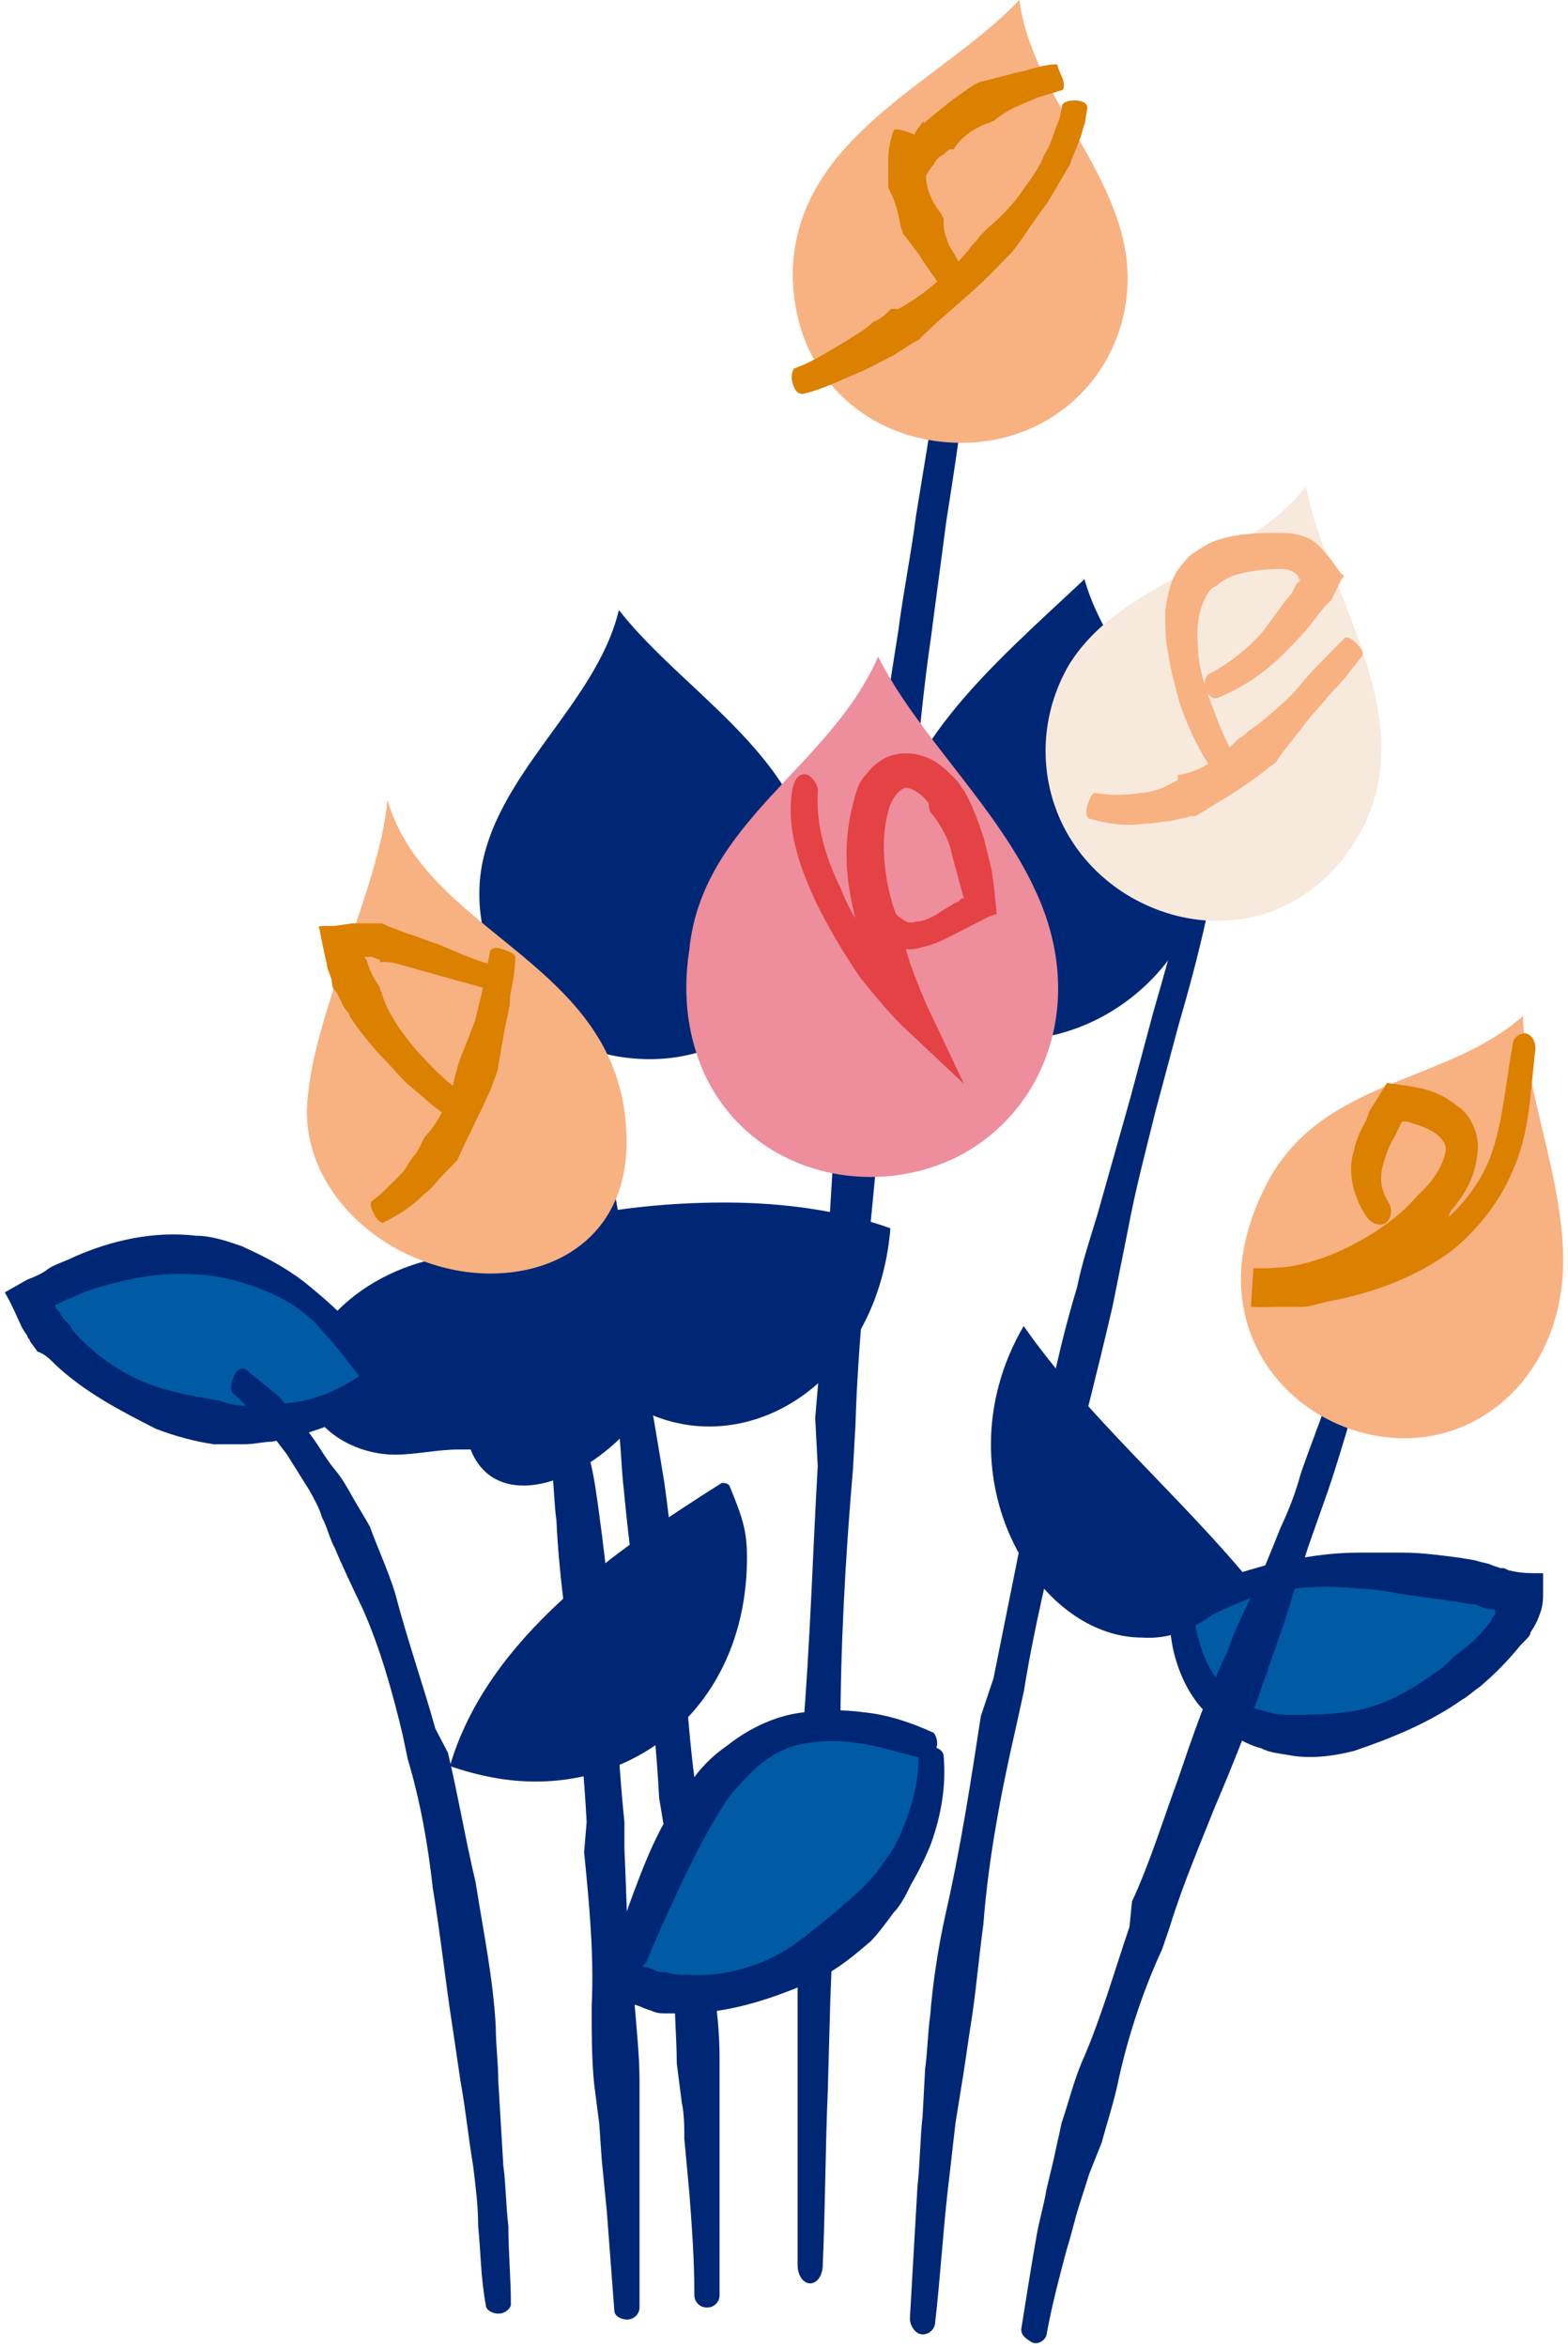 <svg width="163" height="244" viewBox="0 0 163 244" fill="none" xmlns="http://www.w3.org/2000/svg">
<path d="M64.335 63.391C61.98 73.288 51.249 80.511 49.94 90.944C48.893 100.307 55.436 108.867 65.382 109.937C75.066 111.007 83.441 104.855 84.488 94.154C86.059 79.976 71.663 72.754 64.335 63.391Z" fill="#002776"/>
<path d="M96.768 106.193C99.647 107.531 102.264 108.066 105.143 108.066C115.874 108.066 125.558 98.971 125.558 87.735C125.558 76.232 115.613 70.347 112.734 60.182C103.05 69.277 92.057 78.372 92.057 90.945C92.057 93.62 92.581 96.296 93.627 99.238" fill="#002776"/>
<path d="M68.814 140.185C68.814 140.452 68.814 140.988 68.814 141.255C68.814 146.873 60.7 154.363 54.419 154.363C52.063 154.363 49.969 153.293 48.923 150.618C48.399 150.618 48.137 150.618 47.614 150.618C45.52 150.618 43.164 151.153 41.071 151.153C36.621 151.153 31.648 148.21 31.648 143.395C31.648 137.242 39.762 130.287 49.969 130.287C54.681 130.287 59.392 131.892 64.626 134.032" fill="#002776"/>
<path d="M122.678 168.819C130.791 162.131 143.878 163.469 152.776 165.074C154.085 165.341 155.394 165.876 156.702 166.144C157.226 166.144 157.488 166.144 157.749 166.144C157.749 166.411 157.749 166.411 157.749 166.679C157.226 170.959 145.448 182.462 132.885 180.589C127.912 179.519 123.725 176.042 122.678 168.819Z" fill="#005AA4"/>
<path d="M149.42 173.637C146.541 175.778 143.139 177.65 139.736 177.918C137.904 178.185 136.072 178.185 134.502 178.185C133.717 178.185 132.67 178.185 131.885 177.918C131.099 177.65 130.314 177.65 129.791 177.115C128.744 176.58 127.959 176.045 127.174 175.243C125.603 173.637 124.818 171.497 124.295 169.09C124.295 168.555 123.509 168.555 122.724 168.555C121.939 168.555 121.415 169.09 121.677 169.625C121.939 172.3 122.986 175.243 124.818 177.383C125.865 178.453 126.912 179.523 128.22 180.325C129.006 180.86 130.053 181.395 131.099 181.663C132.146 182.198 133.193 182.198 134.502 182.465C136.596 182.733 138.69 182.465 140.783 181.93C144.709 180.593 148.635 178.988 152.038 176.58C152.561 176.313 153.085 175.778 153.87 175.243C155.44 173.905 156.749 172.567 158.057 170.962L158.581 170.427C158.843 170.16 159.104 169.892 159.104 169.625C159.628 168.822 159.89 168.287 160.151 167.485C160.413 166.682 160.413 166.147 160.413 165.345C160.413 165.077 160.413 164.542 160.413 164.275V163.472H160.151C159.104 163.472 158.058 163.472 157.011 163.205C156.749 163.205 156.487 162.937 156.225 162.937H155.964L155.179 162.67C154.655 162.402 154.132 162.402 153.346 162.135L151.776 161.867C149.682 161.6 147.85 161.332 145.756 161.332C144.186 161.332 142.616 161.332 141.307 161.332C138.951 161.332 136.596 161.6 133.978 162.135C132.146 162.402 130.576 162.937 128.744 163.472C126.65 164.275 124.556 165.345 122.724 166.682C122.462 166.95 122.462 167.752 122.986 168.287C123.509 168.822 124.033 169.09 124.295 168.822C125.865 167.752 127.697 166.95 129.791 166.147C131.361 165.612 132.932 165.345 134.502 165.077C136.596 164.81 138.951 164.81 141.307 165.077C142.616 165.077 144.186 165.345 145.495 165.612L151.253 166.415L152.823 166.682C153.085 166.682 153.608 166.682 153.87 166.95L154.655 167.217H154.917C154.917 167.217 154.917 167.217 155.179 167.217C155.44 167.217 155.44 167.485 155.44 167.485V167.752C155.44 167.752 155.44 167.752 155.179 168.02L154.917 168.555C153.87 169.892 152.823 170.962 151.253 172.032C150.467 172.835 149.944 173.37 149.42 173.637Z" fill="#002776"/>
<path d="M39.463 143.387C33.705 134.292 26.639 130.279 18.787 130.279C13.814 130.279 8.579 131.884 3.345 135.094C6.747 143.12 16.955 148.202 26.377 148.202C31.088 147.935 36.061 146.597 39.463 143.387Z" fill="#005AA4"/>
<path d="M5.735 141.78C8.875 144.723 12.54 146.595 16.204 148.468C18.298 149.271 20.391 149.806 22.224 150.073C23.27 150.073 24.317 150.073 25.364 150.073C26.411 150.073 27.458 149.806 28.243 149.806C29.552 149.538 31.122 149.271 32.431 148.736C35.048 147.933 37.404 146.596 39.498 144.723C39.759 144.455 39.759 143.653 39.236 143.118C38.712 142.583 38.189 142.315 37.927 142.583C36.095 143.92 34.001 144.99 31.646 145.525C30.599 145.793 29.29 145.793 27.982 146.06C27.196 146.06 26.411 146.06 25.364 146.06C24.317 146.06 23.532 145.793 22.747 145.525C21.177 145.258 19.345 144.99 17.512 144.455C14.11 143.653 10.707 141.513 8.352 139.105C7.828 138.57 7.567 138.303 7.305 137.768L6.52 136.965C6.52 136.698 6.258 136.698 6.258 136.43L5.996 136.163C5.996 136.163 5.735 135.895 5.735 135.628L6.781 135.093C7.567 134.825 8.614 134.29 9.399 134.023C12.801 132.952 16.465 132.15 20.13 132.417C21.438 132.417 22.747 132.685 24.056 132.952C26.149 133.487 28.243 134.29 30.075 135.36C31.384 136.163 32.693 137.233 33.739 138.57C35.048 139.908 36.357 141.78 37.665 143.385C37.927 143.653 38.712 143.653 39.236 143.385C39.759 143.118 40.021 142.315 39.759 142.048C38.712 140.175 37.142 138.303 35.572 136.698C34.263 135.36 32.954 134.29 31.646 133.22C29.552 131.615 27.458 130.545 25.102 129.475C23.532 128.94 21.962 128.405 20.391 128.405C15.942 127.87 11.493 128.94 7.828 130.545C6.781 131.08 5.735 131.347 4.949 131.882C4.688 132.15 3.641 132.685 2.856 132.952L0.5 134.29C1.285 135.628 1.809 136.965 2.332 138.035L2.856 138.838C2.856 139.105 3.117 139.105 3.117 139.373L3.902 140.443C4.688 140.71 5.211 141.245 5.735 141.78Z" fill="#002776"/>
<path d="M129.708 164.005C122.38 155.177 112.958 147.152 106.415 137.789C104.059 141.802 103.012 146.082 103.012 150.095C103.012 161.062 110.602 170.158 118.716 170.158C122.38 170.425 126.306 168.553 129.708 164.005Z" fill="#002776"/>
<path d="M57.229 136.724C61.678 144.749 67.698 148.226 73.718 148.226C82.878 148.226 91.515 140.201 92.562 127.628C87.328 125.756 81.308 124.953 75.288 124.953C68.745 124.953 61.94 125.756 56.182 127.361" fill="#002776"/>
<path d="M60.722 192.459C61.246 197.786 61.769 203.112 61.507 208.438C61.507 211.258 61.507 214.078 61.769 216.585L62.292 220.658L62.554 224.417L63.078 229.744L63.863 240.083C63.863 240.71 64.648 241.023 65.171 241.023C65.957 241.023 66.48 240.396 66.48 239.77V229.43V224.104V220.344C66.48 219.091 66.48 217.524 66.48 216.271C66.48 213.765 66.218 211.258 65.957 208.125C65.171 202.799 65.171 197.472 64.91 192.146V189.326C64.386 184.313 64.124 178.987 63.863 173.974C63.601 168.647 63.078 163.008 62.292 157.368C62.031 155.488 61.769 153.295 61.245 151.415L59.675 141.702L58.628 134.809C58.105 131.99 57.581 128.856 57.058 126.037C57.058 125.41 56.273 125.097 55.487 125.41C54.702 125.723 54.179 126.037 54.441 126.663C54.702 129.483 55.226 132.616 55.749 135.436C56.011 137.629 56.534 140.136 56.534 142.329C56.796 145.462 57.058 148.909 57.32 152.042C57.581 153.922 57.581 156.115 57.843 157.995C58.105 163.634 58.89 168.961 59.675 174.287C60.199 179.3 60.722 184.313 60.984 189.326L60.722 192.459Z" fill="#002776"/>
<path d="M101.963 178.318C100.909 185.201 99.855 192.085 98.275 198.968C97.484 202.574 96.957 206.179 96.694 209.457C96.43 211.424 96.43 213.063 96.167 215.03L95.904 219.946C95.64 222.241 95.64 224.863 95.377 227.158C95.113 231.747 94.85 236.336 94.586 240.925C94.586 241.58 95.113 242.564 95.904 242.564C96.694 242.564 97.221 241.908 97.221 241.252C97.748 236.663 98.011 232.074 98.538 227.485C98.802 225.191 99.065 222.896 99.328 220.602L100.119 215.685C100.382 214.046 100.646 212.08 100.909 210.441C101.436 207.163 101.7 203.885 102.226 199.952C102.753 193.068 104.071 186.185 105.651 179.301L106.442 175.695C107.495 169.14 109.076 162.584 110.657 156.356C112.238 149.473 114.082 142.589 115.663 135.706L117.243 127.839C118.034 123.578 119.087 119.644 120.141 115.383C120.932 112.433 121.722 109.483 122.512 106.533C123.566 102.927 124.62 98.994 125.41 95.388C125.674 94.733 125.147 93.749 124.62 93.422C123.83 93.094 123.303 93.422 123.039 94.077C121.985 97.683 120.932 101.616 119.878 105.222C119.087 108.172 118.297 111.122 117.507 114.072L114.082 126.2C113.291 128.822 112.501 131.117 111.974 133.739C109.867 140.623 108.549 147.834 107.232 154.717C105.915 161.273 104.597 167.829 103.28 174.384L101.963 178.318Z" fill="#002776"/>
<path d="M85.006 152.353C84.482 161.439 84.221 170.839 83.435 180.238C83.174 185.251 82.912 189.951 82.912 194.024C82.912 196.531 82.912 198.724 82.912 201.23V207.81V217.209V235.382C82.912 236.322 83.435 237.262 84.221 237.262C85.006 237.262 85.529 236.322 85.529 235.382C85.791 229.429 85.791 223.476 86.053 217.209L86.314 207.81L86.576 201.23C86.838 198.724 86.838 196.531 87.1 194.024C87.361 189.638 87.361 185.251 87.361 180.238C87.361 171.152 87.885 161.753 88.67 152.667L88.932 147.967C89.193 139.194 90.24 130.108 91.026 121.649C92.073 112.249 93.119 102.85 93.904 93.45L94.951 82.797C95.475 77.158 95.998 71.518 96.784 66.192C97.307 62.119 97.831 58.359 98.354 54.286C99.139 49.273 99.924 44.26 100.448 39.247C100.709 38.307 100.186 37.367 99.401 37.054C98.616 36.74 98.092 37.68 97.831 38.62C96.784 43.633 95.998 48.96 95.213 53.659C94.69 57.732 93.905 61.492 93.381 65.565L90.764 82.171C90.24 85.617 89.717 89.064 89.194 92.51C87.885 101.91 87.1 111.622 86.576 121.022C86.053 129.795 85.529 138.568 84.744 147.34L85.006 152.353Z" fill="#002776"/>
<path d="M69.043 189.96C69.567 195.286 70.352 200.925 70.09 206.252C70.09 209.072 70.352 211.891 70.352 214.398L70.875 218.471C71.137 219.724 71.137 220.978 71.137 222.231L71.66 227.871C71.922 231.317 72.184 234.763 72.184 238.523C72.184 239.15 72.707 239.776 73.493 239.776C74.278 239.776 74.801 239.15 74.801 238.523C74.801 235.077 74.801 231.317 74.801 227.871V222.231V218.158C74.801 216.591 74.801 215.338 74.801 213.771C74.801 211.265 74.54 208.445 74.016 205.625C73.231 200.299 72.969 194.659 72.707 189.333L72.446 186.513C71.66 181.5 71.399 176.174 70.875 170.847C70.352 165.208 69.828 159.568 69.043 153.928L67.996 147.662L66.164 137.949L65.117 130.743C64.594 127.923 64.07 124.79 63.547 121.97C63.285 121.344 62.762 121.03 61.977 121.344C61.191 121.657 60.93 122.284 60.93 122.597C61.191 125.73 61.715 128.55 62.238 131.683C62.5 133.876 63.023 136.383 63.285 138.576C63.809 141.709 64.07 145.156 64.332 148.602C64.594 150.795 64.594 152.675 64.856 154.868C65.379 160.508 66.164 166.148 66.949 171.474C67.734 176.487 68.258 181.813 68.52 186.826L69.043 189.96Z" fill="#002776"/>
<path d="M117.414 200.221C115.844 204.83 114.535 209.439 112.703 213.719C111.656 216.023 111.133 218.328 110.347 220.632C110.086 221.949 109.824 222.937 109.562 224.254L108.777 227.546C108.515 229.192 107.992 230.838 107.73 232.484C107.207 235.447 106.683 238.74 106.16 242.032C106.16 242.69 106.683 243.019 107.207 243.349C107.73 243.678 108.515 243.349 108.777 242.69C109.3 239.727 110.086 236.764 110.871 233.801C111.394 232.155 111.656 230.838 112.179 229.192L113.226 225.9L114.535 222.608C115.058 220.632 115.844 218.328 116.367 215.694C117.414 211.085 118.984 206.476 120.816 202.525L121.602 200.221C122.91 195.941 124.742 191.661 126.313 187.71C128.145 183.43 129.977 178.821 131.547 174.212L133.379 168.945L135.997 160.714L138.091 154.788C138.876 152.484 139.661 149.85 140.446 147.216C140.708 146.558 140.184 145.899 139.399 145.57C138.614 145.241 138.091 145.57 137.829 145.899C137.044 148.204 135.997 150.838 135.212 153.142C134.688 155.117 133.903 157.093 133.118 158.739C132.071 161.373 131.024 164.006 129.715 166.64C128.93 168.286 128.145 169.932 127.621 171.578C125.528 175.858 123.957 180.467 122.387 185.077C120.817 189.356 119.508 193.636 117.676 197.587L117.414 200.221Z" fill="#002776"/>
<path d="M45.258 179.626C43.949 174.926 42.379 170.54 41.07 165.527C40.285 163.02 39.238 160.827 38.453 158.634C37.93 157.694 37.144 156.441 36.621 155.501C36.097 154.561 35.574 153.621 34.789 152.681C33.742 151.428 32.957 149.861 31.91 148.608L29.031 145.162C27.984 144.222 26.675 143.282 25.628 142.342C25.105 142.028 24.581 142.342 24.32 142.968C24.058 143.595 23.796 144.535 24.32 144.848C25.367 145.788 26.152 146.728 27.199 147.668L29.816 151.114C30.601 152.368 31.386 153.621 32.172 154.874C32.695 155.814 33.218 156.754 33.48 157.694C34.004 158.634 34.265 159.887 34.789 160.827C35.574 162.707 36.621 164.9 37.668 167.094C39.5 171.167 40.809 175.866 41.855 180.253L42.379 182.759C43.688 187.146 44.473 191.532 44.996 196.232C45.781 200.931 46.305 205.944 47.09 210.958L47.875 216.284C48.399 219.104 48.66 221.924 49.184 225.057C49.446 227.25 49.707 229.13 49.707 231.323C49.969 233.829 49.969 236.649 50.493 239.469C50.493 240.096 51.278 240.409 51.801 240.409C52.586 240.409 53.11 239.782 53.11 239.469C53.11 236.649 52.848 234.143 52.848 231.323C52.586 229.13 52.586 226.937 52.325 225.057L51.801 216.284C51.801 214.404 51.539 212.524 51.539 210.644C51.278 205.631 50.231 200.618 49.446 195.605C48.399 191.219 47.614 186.519 46.567 182.133L45.258 179.626Z" fill="#002776"/>
<path d="M46.767 183.514C50.693 170.138 64.042 161.043 75.034 154.088C75.296 154.088 75.558 154.088 75.819 154.355C77.128 157.565 77.651 158.903 77.651 161.846C77.651 176.024 67.706 185.119 55.666 185.119C52.787 185.119 49.908 184.584 46.767 183.514Z" fill="#002776"/>
<path d="M96.778 181.646C92.591 180.041 88.927 179.238 86.048 179.238C73.746 179.238 69.82 191.811 64.062 205.722C66.68 206.792 69.297 207.327 71.914 207.327C84.477 207.327 97.04 195.824 97.04 183.251C96.778 182.716 96.778 182.181 96.778 181.646Z" fill="#005AA4"/>
<path d="M71.14 209.21C75.851 209.21 80.562 207.605 84.75 205.733C87.105 204.663 88.937 203.058 90.508 201.72C91.293 200.917 92.078 199.847 92.863 198.777C93.648 197.975 94.172 196.905 94.695 195.835C95.481 194.497 96.266 192.892 96.789 191.555C97.836 188.612 98.36 185.669 98.098 182.459C98.098 181.924 97.313 181.389 96.789 181.657C96.004 181.657 95.481 182.192 95.481 182.727C95.481 185.402 94.695 188.077 93.648 190.485C93.125 191.822 92.34 192.892 91.555 193.962C91.031 194.765 90.246 195.567 89.723 196.102C88.937 196.905 88.152 197.44 87.367 198.242C86.058 199.312 84.488 200.65 82.656 201.987C79.253 204.395 75.066 205.465 71.402 205.198C70.616 205.198 70.093 205.198 69.308 204.93C68.784 204.93 68.261 204.93 67.999 204.663L67.214 204.395C66.952 204.395 66.69 204.395 66.952 204.128L67.214 203.86L67.737 202.523C68.261 201.452 68.522 200.65 69.046 199.58C70.878 195.567 72.71 191.555 75.066 187.809C75.851 186.472 76.898 185.402 77.945 184.332C79.515 182.727 81.609 181.389 83.965 181.122C85.535 180.854 87.367 180.854 89.199 181.122C91.293 181.389 93.648 182.192 96.004 182.727C96.528 182.994 97.051 182.459 97.313 181.657C97.575 181.122 97.313 180.319 97.051 180.052C94.695 178.982 92.34 178.179 89.723 177.912C87.629 177.644 85.797 177.644 83.703 177.912C80.824 178.179 77.945 179.517 75.589 181.389C74.019 182.459 72.71 183.797 71.663 185.402C68.522 189.414 66.952 193.695 65.382 197.975C64.597 200.382 63.55 202.79 62.764 204.93L62.241 206.268V206.535V206.803C62.241 206.803 62.241 206.803 62.503 206.803L63.026 207.07C63.811 207.338 64.597 207.873 65.644 208.14C66.167 208.408 66.429 208.408 66.952 208.675L67.737 208.943C68.261 209.21 68.784 209.21 69.308 209.21C69.569 209.21 70.355 209.21 71.14 209.21Z" fill="#002776"/>
<path d="M105.966 0C107.274 10.165 117.22 18.458 117.22 28.891C117.22 38.254 109.892 46.012 99.946 46.012C90.262 46.012 82.41 39.056 82.41 28.356C82.672 14.178 97.852 8.56 105.966 0Z" fill="#F8B181"/>
<path d="M135.761 50.566C129.48 58.592 116.655 60.197 111.159 69.025C106.448 77.05 108.542 87.483 116.917 92.833C125.031 97.916 135.5 96.311 140.996 87.215C148.324 75.177 138.117 62.337 135.761 50.566Z" fill="#F8E9DD"/>
<path d="M158.312 105.578C158.574 113.603 162.5 122.431 162.5 130.992C162.5 141.96 154.91 149.45 146.011 149.45C137.374 149.45 128.999 142.762 128.999 132.864C128.999 129.654 130.046 125.909 132.139 122.164C138.159 111.998 150.46 112.533 158.312 105.578Z" fill="#F8B181"/>
<path d="M91.282 68.231C95.469 76.523 103.845 84.014 107.771 92.841C113.005 104.344 108.556 115.847 99.134 120.395C89.973 124.675 77.934 121.732 73.222 111.567C71.652 108.089 70.867 103.809 71.652 98.727C72.961 85.351 86.309 79.733 91.282 68.231Z" fill="#EE8D9C"/>
<path d="M40.273 83.111C44.46 97.557 65.137 99.965 65.137 118.69C65.137 127.786 58.594 132.333 51.004 132.333C41.32 132.333 31.898 124.843 31.898 115.48C32.159 105.85 39.487 92.474 40.273 83.111Z" fill="#F8B181"/>
<path d="M150.978 125.633C152.286 124.028 153.333 122.423 153.595 119.748C153.857 117.876 152.81 115.735 151.501 114.933C150.192 113.863 148.884 113.328 147.575 113.06C147.313 113.06 146.528 112.793 146.005 112.793L144.173 112.525L142.864 114.665L142.341 115.468L142.079 116.27C141.556 117.341 141.032 118.143 140.77 119.481C139.985 121.888 140.77 124.563 142.079 126.436C142.602 127.238 143.649 127.506 144.173 126.971C144.696 126.436 144.696 125.633 144.435 125.098C143.388 123.493 143.388 122.156 143.911 120.551C144.173 119.748 144.434 118.946 144.958 118.143L145.22 117.608L145.481 117.073L145.743 116.538H146.267L147.052 116.805C148.099 117.073 149.146 117.608 149.669 118.143C150.193 118.678 150.454 119.213 150.192 120.016C149.931 121.086 149.146 122.423 148.099 123.493C147.837 123.761 147.575 124.028 147.314 124.296C145.22 126.703 142.341 128.576 139.462 129.913C136.583 131.251 133.18 132.054 130.301 131.786L130.039 135.799C130.563 135.799 130.825 135.799 131.348 135.799H135.274C136.059 135.799 136.844 135.531 137.891 135.264C142.341 134.461 147.052 132.856 150.978 129.913C153.595 127.773 155.951 124.831 157.259 121.621C159.091 117.608 159.091 113.06 159.615 109.048C159.615 108.245 159.353 107.71 158.83 107.443C158.306 107.175 157.259 107.71 157.259 108.513C156.474 112.793 156.212 116.805 154.904 120.283C153.857 122.958 152.025 125.366 149.669 127.238C146.267 129.646 142.079 130.716 137.891 131.251C137.106 131.251 136.321 131.519 135.536 131.519L131.871 131.786C131.348 131.786 131.086 131.786 130.563 131.786L130.301 135.799C134.227 136.066 137.891 134.729 141.294 133.391C144.696 131.786 147.837 129.913 150.716 127.238C150.454 126.436 150.716 125.901 150.978 125.633Z" fill="#DC8000"/>
<path d="M97.065 84.802C97.85 85.873 98.636 87.21 98.897 88.548C99.159 89.618 99.421 90.42 99.683 91.49L100.206 93.363H99.944L99.683 93.63L99.159 93.898L97.85 94.7C97.065 95.235 96.018 95.77 95.233 95.77C94.448 96.038 94.186 95.77 93.401 95.235C92.878 94.7 92.092 93.898 91.569 93.095C91.046 92.56 90.26 92.293 89.737 92.56C89.213 92.828 88.952 93.898 89.475 94.433C89.999 95.503 90.784 96.305 91.569 97.376C92.092 97.91 92.616 98.178 93.401 98.445C94.186 98.713 94.971 98.713 95.757 98.445C97.065 98.178 98.112 97.643 99.159 97.108L102.823 95.235L103.608 94.968L103.347 92.293L103.085 90.42C102.823 89.35 102.562 88.28 102.3 87.21C101.776 85.605 101.253 84 100.206 82.127C99.944 81.86 99.683 81.325 99.421 81.057C98.636 80.255 97.85 79.452 96.803 78.917C95.757 78.382 94.448 78.115 93.139 78.382C91.831 78.65 90.784 79.452 89.999 80.522C89.213 81.325 88.952 82.395 88.69 83.465C87.643 87.478 87.905 90.955 88.69 94.433C88.952 95.77 89.213 96.841 89.475 97.91C89.737 98.713 89.999 99.248 90.26 100.051C91.046 101.923 92.092 104.063 93.139 105.936L95.757 103.796C94.448 102.726 92.878 101.121 91.831 99.516C89.999 97.376 88.428 94.968 87.381 92.293C85.811 89.083 84.764 85.605 85.026 82.127C85.026 81.592 84.502 80.79 83.979 80.522C83.194 80.255 82.67 80.79 82.408 81.86C81.623 86.14 83.194 90.153 84.764 93.63C86.073 96.305 87.643 98.981 89.475 101.656C90.784 103.261 92.092 104.866 93.663 106.471L100.206 112.624L96.28 104.331C95.495 102.458 94.71 100.586 94.186 98.713C93.924 98.178 93.663 97.376 93.663 96.573C93.401 95.503 92.878 94.433 92.616 93.363C91.831 90.42 91.569 86.943 92.354 84.267C92.616 82.93 93.663 81.86 94.186 81.86C94.71 81.86 95.757 82.395 96.542 83.465C96.542 84.267 96.803 84.535 97.065 84.802Z" fill="#E44244"/>
<path d="M122.45 81.056C121.926 81.324 121.403 81.591 120.879 81.859C120.094 82.126 119.309 82.394 118.524 82.394C116.953 82.661 115.383 82.661 113.813 82.394C113.551 82.394 113.289 82.929 113.027 83.731C112.766 84.534 113.027 85.069 113.289 85.069C115.121 85.604 116.953 85.871 118.785 85.604C119.832 85.604 120.879 85.336 121.664 85.336C122.45 85.069 122.973 85.069 123.758 84.801H124.282C126.899 83.196 129.255 81.859 131.61 79.986C131.872 79.719 132.395 79.451 132.657 79.184L133.18 78.381L136.321 74.368C137.106 73.566 137.892 72.496 138.677 71.693C139.724 70.623 140.509 69.553 141.556 68.216C141.818 67.948 141.556 67.413 141.032 66.878C140.509 66.343 139.985 66.076 139.724 66.343C138.677 67.413 137.63 68.483 136.583 69.553C135.798 70.356 135.013 71.426 134.227 72.228C133.18 73.299 131.872 74.368 130.563 75.439L129.778 75.974C129.516 76.241 129.255 76.509 128.731 76.776C126.899 78.649 124.805 80.254 122.45 80.521V81.056Z" fill="#F8B181"/>
<path d="M135.006 60.458L134.744 60.725L134.482 61.26C134.22 61.795 133.959 62.063 133.697 62.33C132.912 63.4 132.127 64.47 131.341 65.54C129.771 67.413 127.677 69.018 125.583 70.088C125.322 70.356 125.06 71.158 125.322 71.693C125.583 72.228 126.107 72.763 126.63 72.496C129.247 71.426 131.603 69.821 133.697 67.68C134.744 66.61 135.791 65.54 136.576 64.47L137.623 63.133L138.146 62.598L138.408 62.33L138.67 61.795L139.193 60.725L139.455 60.19L139.717 59.923C139.717 59.923 139.717 59.655 139.455 59.655L138.67 58.585C138.146 57.783 137.361 56.98 137.099 56.713C136.052 55.642 134.482 55.375 133.173 55.375C130.818 55.375 128.724 55.375 126.368 56.178C125.583 56.445 124.798 56.98 124.013 57.515C123.489 57.783 123.228 58.318 122.704 58.853C121.657 60.19 121.396 61.795 121.134 63.4C121.134 64.738 121.134 66.343 121.396 67.68C121.657 69.553 122.181 71.426 122.704 73.298C123.489 75.438 124.536 77.846 125.845 79.718C126.107 80.254 126.892 80.254 127.415 79.718C127.939 79.451 128.201 78.648 128.201 78.381C127.154 76.508 126.368 74.368 125.583 72.228C125.06 70.623 124.536 69.018 124.536 67.145C124.275 64.738 124.798 62.598 125.845 61.26C126.107 60.993 126.368 60.993 126.63 60.725C126.892 60.458 127.415 60.19 127.939 59.923C129.247 59.388 131.341 59.12 133.173 59.12C133.959 59.12 134.482 59.388 134.744 59.655C135.005 59.923 135.006 59.923 135.006 60.19C135.267 60.19 135.267 60.19 135.006 60.458C135.006 60.19 135.006 60.19 135.006 60.458Z" fill="#F8B181"/>
<path d="M43.873 118.69C43.611 119.225 43.349 119.76 43.088 120.027C42.564 120.562 42.303 121.365 41.779 121.9C40.732 122.97 39.685 124.04 38.638 124.842C38.377 125.11 38.638 125.645 38.9 126.18C39.162 126.715 39.685 127.25 39.947 126.983C41.517 126.18 42.826 125.377 44.135 124.04C44.92 123.505 45.443 122.702 45.967 122.167L47.275 120.83L47.537 120.562C48.584 118.155 49.893 115.747 50.94 113.339C51.201 112.804 51.201 112.537 51.463 112.002L51.725 111.199L52.51 106.652C52.772 105.582 53.033 104.512 53.033 103.442C53.295 102.104 53.557 100.767 53.557 99.429C53.557 99.162 53.033 98.894 52.248 98.626C51.463 98.359 50.94 98.626 50.94 98.894C50.678 100.232 50.416 101.569 50.154 102.907C49.893 103.977 49.631 105.047 49.369 106.117C48.846 107.454 48.322 108.792 47.799 110.129L47.537 110.932C47.537 111.199 47.275 111.734 47.275 112.002C46.752 114.142 45.705 116.55 44.135 118.155L43.873 118.69Z" fill="#DC8000"/>
<path d="M39.481 99.96C40.266 99.96 40.789 99.96 41.575 100.227C42.622 100.495 43.407 100.762 44.454 101.03L50.212 102.635C50.474 102.635 50.997 102.1 51.259 101.565C51.52 100.762 51.259 100.227 50.997 100.227C49.165 99.692 47.333 98.89 45.501 98.087C44.454 97.82 43.407 97.285 42.36 97.017L40.266 96.215L39.743 95.947H38.434C37.649 95.947 37.125 95.947 36.602 95.947L34.77 96.215H33.723C33.461 96.215 32.938 96.215 33.199 96.482C33.461 97.82 33.723 99.157 33.984 100.227C33.984 100.762 34.508 101.565 34.508 102.1C34.508 102.635 34.77 102.903 35.031 103.17C35.293 103.705 35.555 104.24 35.817 104.775C36.078 105.043 36.34 105.31 36.34 105.578C37.387 107.183 38.696 108.788 40.004 110.125C41.051 111.195 41.836 112.265 42.883 113.068C44.192 114.138 45.501 115.476 47.071 116.278C47.333 116.546 47.856 116.011 48.38 115.476C48.641 114.94 48.903 114.138 48.641 114.138C47.333 113.068 46.024 111.998 44.977 110.928C44.192 110.125 43.145 109.055 42.36 107.985C41.313 106.648 40.266 105.043 39.743 103.438C39.743 103.17 39.481 102.903 39.481 102.635C39.219 102.1 38.957 101.832 38.696 101.297C38.434 100.762 38.172 99.96 38.172 99.96C38.172 99.692 37.91 99.692 37.91 99.425C37.91 99.425 38.172 99.425 38.434 99.425H38.696C38.696 99.425 39.219 99.692 39.481 99.692V99.96Z" fill="#DC8000"/>
<path d="M92.617 32.104C92.093 32.639 91.57 33.174 90.784 33.441C89.999 34.244 88.952 34.779 88.167 35.314C86.335 36.384 84.765 37.454 82.671 38.257C82.409 38.257 82.147 39.059 82.409 39.862C82.671 40.664 82.933 40.932 83.456 40.932C85.811 40.397 87.644 39.327 89.737 38.524C90.784 37.989 91.831 37.454 92.878 36.919L94.972 35.581L95.496 35.314C97.851 32.906 100.73 30.766 103.086 28.359C103.609 27.824 103.871 27.556 104.394 27.021L105.18 26.219C106.488 24.614 107.535 22.741 108.844 21.136C109.629 19.798 110.414 18.461 111.199 17.123C111.461 16.321 111.984 15.251 112.246 14.448C112.508 13.913 112.508 13.378 112.77 12.843L113.031 11.238C113.031 10.703 112.508 10.435 111.723 10.435C110.938 10.435 110.414 10.703 110.414 10.971L110.152 12.308L109.629 13.646C109.367 14.448 109.105 15.251 108.582 16.053C108.058 17.391 107.273 18.461 106.488 19.531C105.441 21.136 104.133 22.474 102.562 23.811L101.777 24.614C101.515 25.149 100.992 25.416 100.73 25.951C98.636 28.359 96.281 30.499 93.402 32.104H92.617Z" fill="#DC8000"/>
<path d="M96.263 18.2C96.263 17.932 96.001 17.664 96.001 17.397C96.001 17.129 95.74 16.594 95.74 16.327C95.478 15.524 95.74 14.722 95.478 14.187C95.478 14.187 94.954 13.919 94.169 13.652C93.384 13.384 92.86 13.384 92.86 13.652C92.599 14.454 92.337 15.524 92.337 16.594C92.337 17.129 92.337 17.664 92.337 18.2C92.337 18.467 92.337 19.002 92.337 19.27V19.537C93.122 20.875 93.384 22.212 93.646 23.55L93.907 24.352L94.169 24.62C94.692 25.422 95.216 25.957 95.74 26.76C96.001 27.295 96.525 27.83 96.786 28.365C97.31 28.9 97.572 29.702 98.357 30.237C98.357 30.237 99.142 29.97 99.665 29.702C100.189 29.167 100.712 28.9 100.451 28.632C100.189 28.097 99.665 27.295 99.404 26.76C99.142 26.225 98.88 25.957 98.618 25.422C98.357 24.62 98.095 24.085 98.095 23.282V22.747L97.833 22.212C96.786 20.875 96.263 19.537 96.263 18.2Z" fill="#DC8000"/>
<path d="M96.005 12.569L95.22 13.639C94.958 14.174 94.697 14.709 94.435 15.244C93.912 16.314 93.388 17.384 93.126 18.454C93.126 18.721 93.65 18.989 94.173 19.257C94.697 19.524 95.482 19.524 95.482 19.524C96.005 18.722 96.529 17.651 97.052 17.116C97.314 16.581 97.576 16.314 98.099 16.046C98.361 15.779 98.623 15.511 98.884 15.511H99.146C99.931 14.174 101.24 13.371 102.549 12.836C102.81 12.836 103.072 12.569 103.334 12.569L103.595 12.301C104.381 11.766 105.166 11.231 105.951 10.964C106.474 10.696 107.26 10.429 107.783 10.161C108.568 9.894 109.615 9.626 110.4 9.359C110.662 9.359 110.662 8.556 110.4 8.021C110.139 7.486 109.877 6.684 109.877 6.684C108.83 6.684 108.045 6.951 106.998 7.219C106.213 7.486 105.689 7.486 104.904 7.754C103.857 8.021 102.81 8.289 101.763 8.556L101.24 8.824C100.978 9.091 100.716 9.091 100.455 9.359C98.884 10.429 97.576 11.499 96.005 12.836V12.569Z" fill="#DC8000"/>
</svg>
